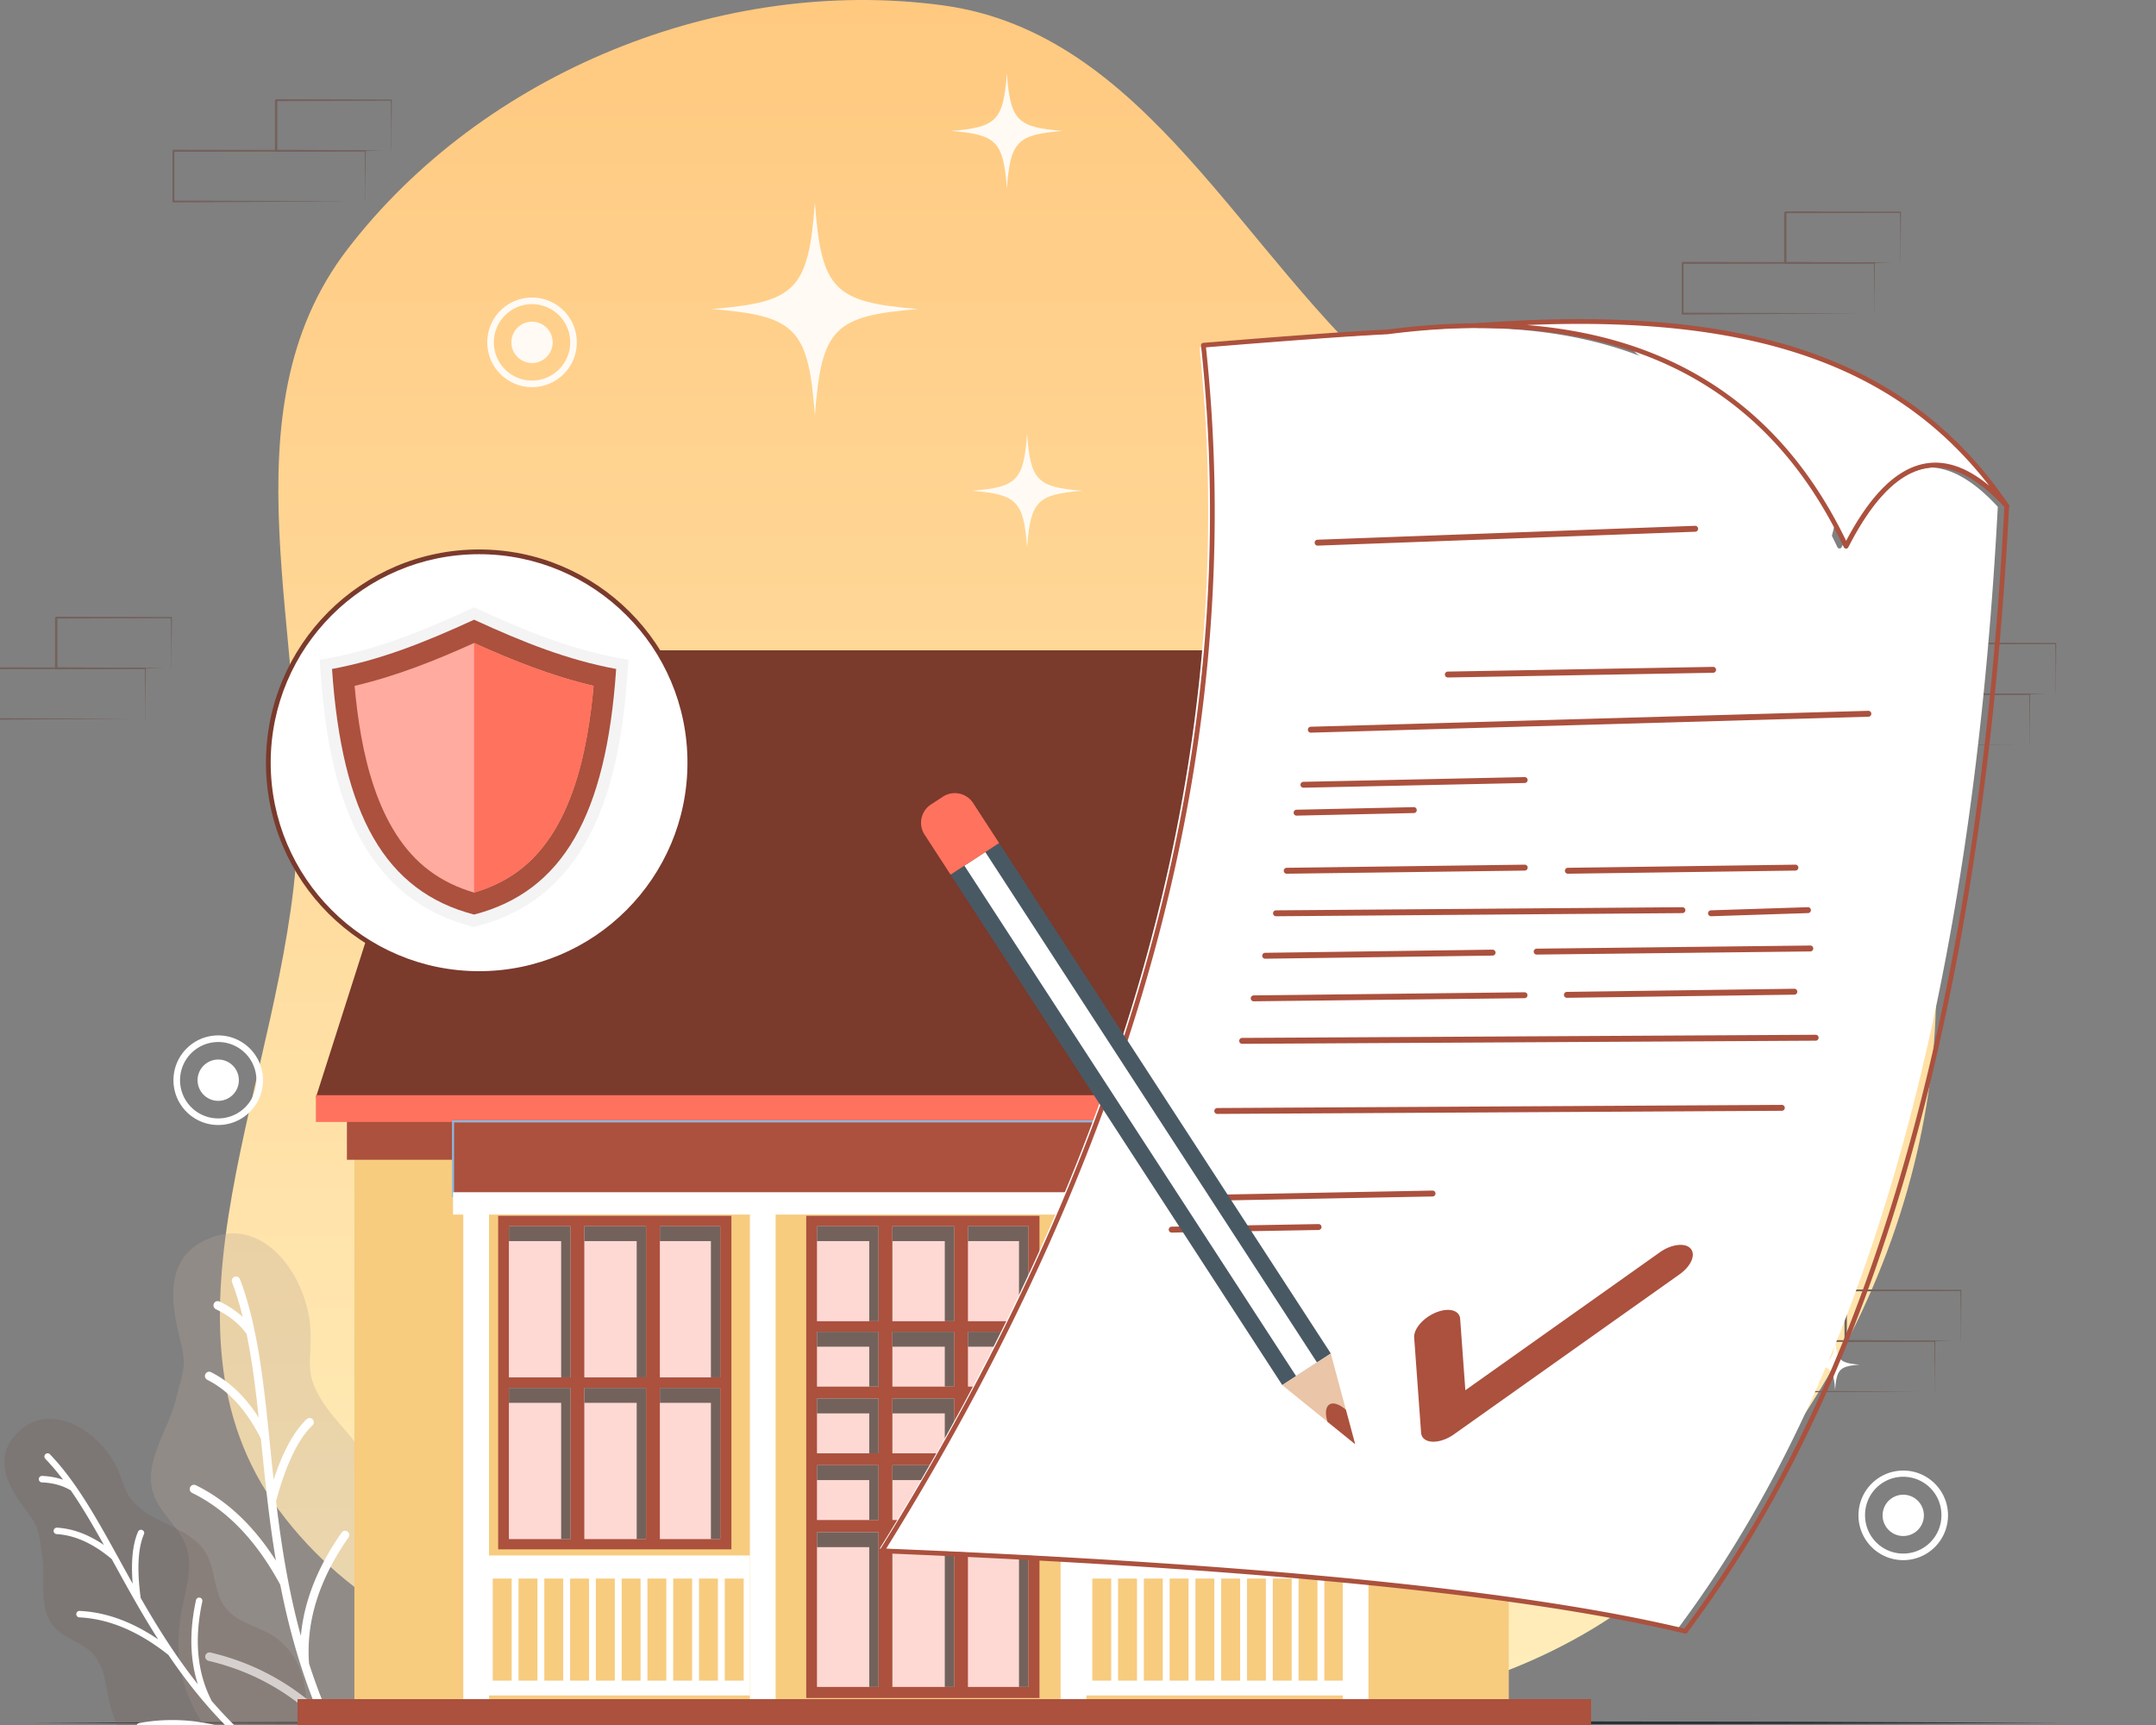 <svg width="500" height="400" fill="none" xmlns="http://www.w3.org/2000/svg"><rect width="100%" height="100%" fill="#808080" stroke="none"/><g clip-path="url(#a)"><path fill-rule="evenodd" clip-rule="evenodd" d="M68.93 195.939c2.648-47.943-17.608-100.042 11.666-138.167C112.088 16.78 167.343-5.651 218.589 1.229c47.381 6.378 69.14 57.976 105.427 89.15 42.228 36.261 108.72 51.239 121.245 105.56 13.885 60.269-12.096 127.49-58.189 168.696-44.447 39.702-109.006 36.62-168.483 33.969-55.899-2.508-120.672-3.512-153.954-48.516-31.707-42.927 1.432-100.759 4.294-154.149Z" fill="url(#b)"/><g clip-path="url(#c)" fill="#73625C"><path d="M448.68 322.74V319.61c0-2-.05-5-.08-8.63l.14.14-44.52.08c.1-.1-.23.22.22-.23v11.79l-.22-.25 31.68.1 9.35.06h.1l-9.3.06-31.83.22H404v-12c.45-.45.12-.13.23-.23l44.44.09h.14v.14c0 3.71-.06 6.66-.08 8.71v2.86c-.01.07-.03.15-.05.22Z"/><path d="M454.71 310.97a.81.81 0 0 1 0-.22v-2.98c0-2.07 0-5-.09-8.56l.17.16-26.71.07.23-.23v11.75l-.31-.22 19.1.11 5.57.06h2.04c-.16.01-.33.01-.49 0h-1.46l-5.54.17-19.25.11h-.21v-11.96l.23-.23 26.71.07h.16v.16c0 3.62-.07 6.57-.09 8.65v2.33c0 .25-.03.51-.06.76Z"/></g><g clip-path="url(#d)" fill="#73625C"><path d="M342.68 376.74V373.61c0-2-.05-5-.08-8.63l.14.14-44.52.08c.1-.1-.23.22.22-.23v11.79l-.22-.25 31.68.1 9.35.06h.1l-9.3.06-31.83.22H298v-12c.45-.45.12-.13.23-.23l44.44.09h.14v.14c0 3.71-.06 6.66-.08 8.71v2.86c-.01.07-.03.15-.05.22Z"/><path d="M348.71 364.97a.81.81 0 0 1 0-.22v-2.98c0-2.07 0-5-.09-8.56l.17.16-26.71.07.23-.23v11.75l-.31-.22 19.1.11 5.57.06h2.04c-.16.01-.33.01-.49 0h-1.46l-5.54.17-19.25.11h-.21v-11.96l.23-.23 26.71.07h.16v.16c0 3.62-.07 6.57-.09 8.65v2.33c0 .25-.03.51-.06.76Z"/></g><g clip-path="url(#e)" fill="#73625C"><path d="M175.68 388.74V385.61c0-2-.05-5-.08-8.63l.14.14-44.52.08c.1-.1-.23.22.22-.23v11.79l-.22-.25 31.68.1 9.35.06h.1l-9.3.06-31.83.22H131v-12c.45-.45.12-.13.23-.23l44.44.09h.14v.14c0 3.71-.06 6.66-.08 8.71v2.86c-.01.07-.03.15-.05.22Z"/><path d="M181.71 376.97a.81.81 0 0 1 0-.22v-2.98c0-2.07 0-5-.09-8.56l.17.16-26.71.07.23-.23v11.75l-.31-.22 19.1.11 5.57.06h2.04c-.16.01-.33.01-.49 0h-1.46l-5.54.17-19.25.11h-.21v-11.96l.23-.23 26.71.07h.16v.16c0 3.62-.07 6.57-.09 8.65v2.33c0 .25-.03.51-.06.76Z"/></g><g clip-path="url(#f)" fill="#73625C"><path d="M33.68 166.74V163.61c0-2-.05-5-.08-8.63l.14.14-44.52.08c.1-.1-.23.22.22-.23v11.79l-.22-.25 31.68.1 9.35.06h.1l-9.3.06-31.83.22H-11v-12c.45-.45.12-.13.23-.23l44.44.09h.14v.14c0 3.71-.06 6.66-.08 8.71v2.86c-.01.07-.03.15-.05.22Z"/><path d="M39.71 154.97a.81.81 0 0 1 0-.22v-2.98c0-2.07 0-5-.09-8.56l.17.16-26.71.07.23-.23v11.75l-.31-.22 19.1.11 5.57.06h2.04c-.16.01-.33.01-.49 0h-1.46l-5.54.17-19.25.11h-.21v-11.96l.23-.23 26.71.07h.16v.16c0 3.62-.07 6.57-.09 8.65v2.33c0 .25-.03.51-.06.76Z"/></g><g clip-path="url(#g)" fill="#73625C"><path d="M470.68 172.74V169.61c0-2-.05-5-.08-8.63l.14.14-44.52.08c.1-.1-.23.22.22-.23v11.79l-.22-.25 31.68.1 9.35.06h.1l-9.3.06-31.83.22H426v-12c.45-.45.12-.13.23-.23l44.44.09h.14v.14c0 3.71-.06 6.66-.08 8.71v2.86c-.01.07-.03.15-.05.22Z"/><path d="M476.71 160.97a.81.81 0 0 1 0-.22v-2.98c0-2.07 0-5-.09-8.56l.17.16-26.71.07.23-.23v11.75l-.31-.22 19.1.11 5.57.06h2.04c-.16.01-.33.01-.49 0h-1.46l-5.54.17-19.25.11h-.21v-11.96l.23-.23 26.71.07h.16v.16c0 3.62-.07 6.57-.09 8.65v2.33c0 .25-.03.51-.06.76Z"/></g><g clip-path="url(#h)" fill="#73625C"><path d="M124.68 160.74V157.61c0-2-.05-5-.08-8.63l.14.14-44.52.08c.1-.1-.23.22.22-.23v11.79l-.22-.25 31.68.1 9.35.06h.1l-9.3.06-31.83.22H80v-12c.45-.45.12-.13.23-.23l44.44.09h.14v.14c0 3.71-.06 6.66-.08 8.71v2.86c-.01.07-.03.15-.05.22Z"/><path d="M130.71 148.97a.81.81 0 0 1 0-.22v-2.98c0-2.07 0-5-.09-8.56l.17.16-26.71.07.23-.23v11.75l-.31-.22 19.1.11 5.57.06h2.04c-.16.01-.33.01-.49 0h-1.46l-5.54.17-19.25.11h-.21v-11.96l.23-.23 26.71.07h.16v.16c0 3.62-.07 6.57-.09 8.65v2.33c0 .25-.03.51-.06.76Z"/></g><g clip-path="url(#i)" fill="#73625C"><path d="M84.68 46.74V43.61c0-2-.05-5-.08-8.63l.14.14-44.52.08c.1-.1-.23.22.22-.23v11.79l-.22-.25 31.68.1 9.35.06h.1l-9.3.06-31.83.22H40v-12c.45-.45.12-.13.23-.23l44.44.09h.14v.14c0 3.71-.06 6.66-.08 8.71v2.86c-.01.07-.03.15-.05.22Z"/><path d="M90.71 34.97a.81.81 0 0 1 0-.22v-2.98c0-2.07 0-5-.09-8.56l.17.16-26.71.07.23-.23v11.75l-.31-.22 19.1.11 5.57.06h2.04c-.16.01-.33.01-.49 0h-1.46l-5.54.17-19.25.11h-.21V23.23l.23-.23 26.71.07h.16v.16c0 3.62-.07 6.57-.09 8.65v2.33c0 .25-.03.51-.06.76Z"/></g><g clip-path="url(#j)" fill="#73625C"><path d="M434.68 72.74V69.61c0-2-.05-5-.08-8.63l.14.14-44.52.08c.1-.1-.23.22.22-.23v11.79l-.22-.25 31.68.1 9.35.06h.1l-9.3.06-31.83.22H390v-12c.45-.45.12-.13.23-.23l44.44.09h.14v.14c0 3.71-.06 6.66-.08 8.71v2.86c-.01.07-.03.15-.05.22Z"/><path d="M440.71 60.97a.81.81 0 0 1 0-.22v-2.98c0-2.07 0-5-.09-8.56l.17.16-26.71.07.23-.23v11.75l-.31-.22 19.1.11 5.57.06h2.04c-.16.01-.33.01-.49 0h-1.46l-5.54.17-19.25.11h-.21V49.23l.23-.23 26.71.07h.16v.16c0 3.62-.07 6.57-.09 8.65v2.33c0 .25-.03.51-.06.76Z"/></g><path d="m7 399.505 58.875-.252 58.875-.091L242.5 399l117.75.162 58.875.091 58.875.252-58.875.242-58.875.091L242.5 400l-117.75-.162-58.875-.091L7 399.505Z" fill="#263238"/><g clip-path="url(#k)"><path fill-rule="evenodd" clip-rule="evenodd" d="M94.622 373.776c-3.193-4.023-7.684-7.345-9.003-12.32-1.555-5.872 1.869-12.053 1.021-18.068-1.067-7.574-8.314-12.479-12.25-19.025-3.853-6.409-2.046-8.567-2.397-16.044-.53-11.274-9.714-25.502-21.956-21.686-12.43 3.88-10.4 15.507-8.21 24.252 1.558 6.23.54 7.126-.973 13.367-1.828 7.536-7.727 14.824-5.26 22.177 1.523 4.547 5.955 7.615 7.555 12.134 1.816 5.122-.38 10.677-1.228 16.047-1.785 11.306.775 20.712 8.94 30.048A31.88 31.88 0 0 0 53.594 407c11.435-.65 24.3-1.249 38.405-1.786l.105-.111c7.47-8.208 9.697-22.29 2.522-31.327h-.005Z" fill="#B8A697" style="mix-blend-mode:multiply" opacity=".3"/><path fill-rule="evenodd" clip-rule="evenodd" d="M55.65 296.637a.976.976 0 0 0-1.264-.571.995.995 0 0 0-.563 1.28c.967 2.565 1.78 5.249 2.477 8.043-.28-.257-.57-.506-.869-.75-1.33-1.083-2.838-2.028-4.527-2.838a.976.976 0 0 0-1.301.474 1.001 1.001 0 0 0 .467 1.319c1.55.742 2.93 1.606 4.14 2.589a16.759 16.759 0 0 1 2.98 3.125c1.25 6.053 2.069 12.563 2.806 19.425a35.184 35.184 0 0 0-3.632-4.807c-2.234-2.464-4.711-4.376-7.424-5.741a.972.972 0 0 0-1.31.447 1 1 0 0 0 .441 1.327c2.488 1.251 4.773 3.022 6.853 5.313 2.066 2.278 3.926 5.064 5.583 8.355l.19 1.863c.416 4.092.844 8.284 1.349 12.571 0 .04.005.081.013.122.53 4.479 1.144 9.05 1.925 13.702-2.114-3.309-4.391-6.236-6.826-8.779-3.573-3.726-7.491-6.63-11.754-8.712a.976.976 0 0 0-1.307.466.996.996 0 0 0 .46 1.324c4.054 1.98 7.785 4.747 11.195 8.306 3.4 3.545 6.484 7.88 9.247 12.996 1.203 6.158 2.74 12.435 4.779 18.778l.007.024c1 3.114 2.12 6.239 3.384 9.378a57.25 57.25 0 0 0-9.437-6.681c-4.634-2.616-9.615-4.547-14.934-5.795a.979.979 0 0 0-1.176.742.993.993 0 0 0 .733 1.191c5.152 1.211 9.963 3.074 14.429 5.595 4.417 2.492 8.509 5.63 12.274 9.416A132.06 132.06 0 0 0 77.843 406l2.154-.092c-3.469-6.751-6.17-13.484-8.32-20.145-.365-4.84.198-9.676 1.698-14.508 1.52-4.904 4.003-9.814 7.445-14.734a1 1 0 0 0-.232-1.381.969.969 0 0 0-1.363.235c-3.557 5.083-6.13 10.18-7.71 15.282a42.149 42.149 0 0 0-1.743 8.693c-2.934-10.746-4.562-21.25-5.754-31.273 1.15-4.249 2.432-7.845 3.849-10.786 1.41-2.928 2.942-5.186 4.594-6.768a1.001 1.001 0 0 0 .04-1.4.97.97 0 0 0-1.382-.038c-1.83 1.752-3.504 4.203-5.013 7.339-.941 1.953-1.826 4.184-2.652 6.692a974.629 974.629 0 0 1-.812-7.829l-.203-1.999a.772.772 0 0 0-.01-.111c-1.393-13.622-2.799-26.019-6.773-36.548l-.005.008Z" fill="#fff"/><path fill-rule="evenodd" clip-rule="evenodd" d="M62.348 378.746c-3.447-1.846-7.605-2.821-10.013-5.887-2.848-3.623-2.27-8.936-4.663-12.869-3.005-4.949-9.576-6.205-14.295-9.586-4.622-3.311-3.99-5.347-6.466-10.444-3.732-7.684-14.44-14.847-21.93-8.546-7.603 6.398-2.71 13.88 1.437 19.314 2.953 3.866 2.5 4.795 3.295 9.585.955 5.787-1.03 12.608 2.894 16.989 2.43 2.707 6.463 3.523 8.94 6.188 2.803 3.022 2.91 7.54 3.913 11.525 1.329 5.294 3.653 9.547 7.323 12.985 9.91-.744 21.556-1.439 34.702-2.074a19.28 19.28 0 0 0 2.414-4.642c2.82-7.931.195-18.392-7.551-22.538Z" fill="#73625C" style="mix-blend-mode:multiply" opacity=".3"/><path fill-rule="evenodd" clip-rule="evenodd" d="M11.585 337.23a.743.743 0 0 0-1.056-.019.75.75 0 0 0-.02 1.058 54.336 54.336 0 0 1 4.113 4.854 16.097 16.097 0 0 0-.83-.259 17.35 17.35 0 0 0-4.018-.62.745.745 0 0 0-.773.722.748.748 0 0 0 .717.78c1.306.048 2.53.238 3.67.557 1.078.306 2.083.733 3.015 1.283 2.665 3.837 5.155 8.126 7.699 12.68a26.795 26.795 0 0 0-3.967-2.257c-2.298-1.044-4.6-1.632-6.906-1.767a.75.75 0 0 0-.79.706.747.747 0 0 0 .7.788c2.116.124 4.245.671 6.38 1.642 2.123.966 4.251 2.346 6.383 4.14l.684 1.242c1.499 2.723 3.035 5.515 4.654 8.343.016.027.03.057.049.084a217.735 217.735 0 0 0 5.386 8.956c-2.46-1.666-4.92-3.022-7.38-4.061-3.609-1.521-7.217-2.365-10.822-2.536a.747.747 0 0 0-.78.717c-.018.414.3.764.712.782 3.433.163 6.869.969 10.313 2.422 3.436 1.448 6.877 3.54 10.326 6.273 2.66 3.926 5.591 7.833 8.89 11.638l.01.016a106.334 106.334 0 0 0 5.142 5.515 43.031 43.031 0 0 0-8.596-1.818c-4.026-.431-8.092-.285-12.199.443a.75.75 0 0 0 .256 1.478c3.975-.701 7.904-.85 11.784-.436 3.837.411 7.64 1.369 11.396 2.874a99.424 99.424 0 0 0 4.047 3.55l2.226-.116c-4.888-3.921-9.13-8.105-12.886-12.426-1.681-3.255-2.714-6.795-3.083-10.605-.377-3.869-.083-8.034.887-12.49a.752.752 0 0 0-.572-.893.75.75 0 0 0-.889.573c-1.002 4.606-1.304 8.925-.913 12.948.223 2.29.67 4.481 1.342 6.576-5.23-6.6-9.47-13.422-13.264-20.043-.441-3.301-.6-6.191-.474-8.659.127-2.463.536-4.492 1.232-6.089a.745.745 0 1 0-1.366-.598c-.769 1.767-1.221 3.975-1.359 6.611-.083 1.643-.048 3.458.113 5.45-.983-1.756-1.94-3.496-2.88-5.204l-.733-1.331c-.01-.027-.027-.049-.04-.073-4.994-9.062-9.637-17.27-15.533-23.407l.003.006ZM209.564 315.84c.863 11.872 2.617 13.512 13.933 14.427-11.316.911-13.067 2.551-13.933 14.426-.865-11.877-2.616-13.515-13.932-14.426 11.319-.917 13.067-2.555 13.932-14.427Zm-46.005 31.316c.462 6.341 1.396 7.215 7.437 7.704-6.041.488-6.975 1.36-7.437 7.7-.46-6.34-1.397-7.212-7.441-7.7 6.044-.489 6.978-1.363 7.441-7.704Zm20.148-48.791c.468 6.42 1.414 7.306 7.535 7.8-6.119.495-7.067 1.38-7.535 7.801-.469-6.421-1.414-7.306-7.535-7.801 6.118-.494 7.066-1.38 7.535-7.8ZM390.36 286.567c-.663 9.092-2.006 10.346-10.669 11.046 8.663.7 10.006 1.952 10.669 11.044.659-9.092 2.002-10.347 10.668-11.044-8.666-.703-10.006-1.954-10.668-11.046Zm35.223 23.976c-.354 4.854-1.071 5.526-5.695 5.897 4.627.375 5.341 1.046 5.695 5.898.351-4.855 1.068-5.523 5.695-5.898-4.627-.371-5.344-1.043-5.695-5.897Zm-15.427-37.357c-.357 4.917-1.082 5.595-5.767 5.975 4.685.377 5.41 1.054 5.767 5.969.357-4.915 1.086-5.592 5.77-5.969-4.684-.38-5.413-1.058-5.77-5.975Z" fill="#fff"/><path opacity=".9" fill-rule="evenodd" clip-rule="evenodd" d="M188.983 46.941c-1.486 20.347-4.498 23.155-23.983 24.722 19.485 1.567 22.497 4.375 23.983 24.722 1.494-20.347 4.506-23.156 23.991-24.722-19.485-1.567-22.497-4.375-23.991-24.722Zm49.209 53.664c-.793 10.863-2.403 12.362-12.805 13.195 10.402.837 12.012 2.336 12.805 13.2.796-10.864 2.406-12.363 12.808-13.2-10.402-.833-12.012-2.336-12.808-13.195ZM233.504 17c-.805 11.002-2.435 12.521-12.972 13.366 10.533.845 12.167 2.364 12.972 13.367.804-11.003 2.434-12.522 12.971-13.367-10.537-.845-12.167-2.364-12.971-13.366Z" fill="#fff"/><path d="M349.906 248.178H82.189v146.867h267.717V248.178Z" fill="#F7CC7F"/><path d="M348.172 246.65H80.452v22.282h267.72V246.65Z" fill="#AB513E"/><path fill-rule="evenodd" clip-rule="evenodd" d="M73.257 254.471H355.66l-36.852-103.673H106.361L73.257 254.471Z" fill="#7A3A2C"/><path d="M355.661 253.956H73.257v6.209h282.404v-6.209Z" fill="#FF725E"/><path d="M310.821 281.927h-54.094v77.339h54.094v-77.339Z" fill="#88B9E3"/><path d="M308.233 284.335h-14.004v35.057h14.004v-35.057ZM291.022 284.335h-14.313v35.057h14.313v-35.057ZM273.498 284.335H259.22v35.057h14.278v-35.057ZM308.233 321.835h-14.004v35.057h14.004v-35.057ZM291.022 321.835h-14.313v35.057h14.313v-35.057ZM273.498 321.835H259.22v35.057h14.278v-35.057Z" fill="#FED9D4"/><path fill-rule="evenodd" clip-rule="evenodd" d="M306.068 287.793h-11.839v-3.458h14.004v35.057h-2.165v-31.599ZM288.857 287.793h-12.148v-3.458h14.313v35.057h-2.165v-31.599ZM271.336 287.793H259.22v-3.458h14.278v35.057h-2.162v-31.599ZM306.068 325.295h-11.839v-3.46h14.004v35.057h-2.165v-31.597ZM288.857 325.295h-12.148v-3.46h14.313v35.057h-2.165v-31.597ZM271.336 325.295H259.22v-3.46h14.278v35.057h-2.162v-31.597Z" fill="#495963"/><path d="M319.672 260.042H105.064v17.279h214.608v-17.279Z" fill="#AB513E"/><path d="M319.907 277.555H104.831v-17.744h215.076v17.744Zm-214.608-.466h214.139v-16.815H105.299v16.815Z" fill="#88B9E3"/><path d="M319.673 276.458H105.065v5.183h214.608v-5.183Z" fill="#fff"/><path d="M241.068 281.927h-54.094v111.816h54.094V281.927Z" fill="#AB513E"/><path d="M238.478 284.335h-14.001v22.036h14.001v-22.036ZM221.265 284.335h-14.309v22.036h14.309v-22.036ZM203.746 284.335h-14.279v22.036h14.279v-22.036ZM238.478 308.817h-14.001v12.721h14.001v-12.721ZM221.265 308.817h-14.309v12.721h14.309v-12.721ZM203.746 308.817h-14.279v12.721h14.279v-12.721Z" fill="#FED9D4"/><path fill-rule="evenodd" clip-rule="evenodd" d="M236.319 287.793h-11.842v-3.458h14.001v22.036h-2.159v-18.578ZM219.106 287.793h-12.15v-3.458h14.309v22.036h-2.159v-18.578ZM201.586 287.793h-12.119v-3.458h14.279v22.036h-2.16v-18.578ZM236.319 312.277h-11.842v-3.46h14.001v12.718h-2.159v-9.258ZM219.106 312.277h-12.15v-3.46h14.309v12.718h-2.159v-9.258ZM201.586 312.277h-12.119v-3.46h14.279v12.718h-2.16v-9.258Z" fill="#73625C"/><path d="M238.478 324.284h-14.001v12.718h14.001v-12.718ZM221.265 324.284h-14.309v12.718h14.309v-12.718ZM203.746 324.284h-14.279v12.718h14.279v-12.718Z" fill="#FED9D4"/><path fill-rule="evenodd" clip-rule="evenodd" d="M236.319 327.744h-11.842v-3.46h14.001v12.718h-2.159v-9.258ZM219.106 327.744h-12.15v-3.46h14.309v12.718h-2.159v-9.258ZM201.586 327.744h-12.119v-3.46h14.279v12.718h-2.16v-9.258Z" fill="#73625C"/><path d="M238.478 339.75h-14.001v12.718h14.001V339.75ZM221.265 339.75h-14.309v12.718h14.309V339.75ZM203.746 339.75h-14.279v12.718h14.279V339.75Z" fill="#FED9D4"/><path fill-rule="evenodd" clip-rule="evenodd" d="M236.319 343.211h-11.842v-3.461h14.001v12.718h-2.159v-9.257ZM219.106 343.211h-12.15v-3.461h14.309v12.718h-2.159v-9.257ZM201.586 343.211h-12.119v-3.461h14.279v12.718h-2.16v-9.257Z" fill="#73625C"/><path d="M238.478 355.3h-14.001v35.874h14.001V355.3ZM221.265 355.3h-14.309v35.874h14.309V355.3ZM203.746 355.3h-14.279v35.874h14.279V355.3Z" fill="#FED9D4"/><path fill-rule="evenodd" clip-rule="evenodd" d="M236.319 358.76h-11.842v-3.46h14.001v35.874h-2.159V358.76ZM219.106 358.76h-12.15v-3.46h14.309v35.874h-2.159V358.76ZM201.586 358.76h-12.119v-3.46h14.279v35.874h-2.16V358.76Z" fill="#73625C"/><path d="M169.622 281.927h-54.095v77.339h54.095v-77.339Z" fill="#AB513E"/><path d="M167.032 284.335h-14.005v35.057h14.005v-35.057ZM149.82 284.335h-14.313v35.057h14.313v-35.057ZM132.299 284.335h-14.281v35.057h14.281v-35.057ZM167.032 321.835h-14.005v35.057h14.005v-35.057ZM149.82 321.835h-14.313v35.057h14.313v-35.057ZM132.299 321.835h-14.281v35.057h14.281v-35.057Z" fill="#FED9D4"/><path fill-rule="evenodd" clip-rule="evenodd" d="M164.867 287.793h-11.84v-3.458h14.005v35.057h-2.165v-31.599ZM147.655 287.793h-12.148v-3.458h14.313v35.057h-2.165v-31.599ZM130.137 287.793h-12.119v-3.458h14.281v35.057h-2.162v-31.599ZM164.867 325.295h-11.84v-3.46h14.005v35.057h-2.165v-31.597ZM147.655 325.295h-12.148v-3.46h14.313v35.057h-2.165v-31.597ZM130.137 325.295h-12.119v-3.46h14.281v35.057h-2.162v-31.597Z" fill="#73625C"/><path d="M317.365 279.498h-5.967V395.48h5.967V279.498ZM251.937 278.432h-5.967v115.976h5.967V278.432ZM179.879 278.432h-5.967v115.976h5.967V278.432ZM113.408 278.432h-5.967v115.976h5.967V278.432Z" fill="#fff"/><path fill-rule="evenodd" clip-rule="evenodd" d="M253.319 389.711h4.384v-23.673h-4.384v23.673Zm5.978 0h4.385v-23.673h-4.385v23.673Zm5.978 0h4.385v-23.673h-4.385v23.673Zm5.979 0h4.384v-23.673h-4.384v23.673Zm5.978 0h4.387v-23.673h-4.387v23.673Zm5.978 0h4.387v-23.673h-4.387v23.673Zm5.981 0h4.384v-23.673h-4.384v23.673Zm5.978 0h4.384v-23.673h-4.384v23.673Zm5.978 0h4.385v-23.673h-4.385v23.673Zm5.978 0h4.385v-23.673h-4.385v23.673Zm5.838-29.019v32.456h-61.515v-32.456h61.515ZM114.276 389.711h4.385v-23.673h-4.385v23.673Zm5.978 0h4.385v-23.673h-4.385v23.673Zm5.979 0h4.384v-23.673h-4.384v23.673Zm5.978 0h4.384v-23.673h-4.384v23.673Zm5.978 0h4.384v-23.673h-4.384v23.673Zm5.981 0h4.381v-23.673h-4.381v23.673Zm5.975 0h4.384v-23.673h-4.384v23.673Zm5.981 0h4.387v-23.673h-4.387v23.673Zm5.978 0h4.387v-23.673h-4.387v23.673Zm5.978 0h4.385v-23.673h-4.385v23.673Zm5.841-29.019v32.456h-61.515v-32.456h61.515Z" fill="#fff"/><path d="M369 394H69v6h300v-6Z" fill="#AB513E"/><path fill-rule="evenodd" clip-rule="evenodd" d="M208.538 351.7a612.28 612.28 0 0 1-4.538 7.405c43.24 1.765 80.28 4.195 111.116 7.278 30.88 3.09 55.55 6.842 74.009 11.253 6.052-8.086 11.742-16.732 17.07-25.936 13.729-23.729 25.049-51.183 33.952-82.366 12.394-43.395 20.115-94 23.163-151.811-6.735-7.329-13.084-10.252-19.034-8.762-6.052 1.515-11.779 7.558-17.182 18.128a.55.55 0 0 1-.983-.013c-9.35-19.808-22.821-33.826-40.422-42.05-17.621-8.234-39.402-10.678-65.329-7.325h-.04c-3.984.193-9.542.548-16.685 1.065-6.964.504-15.459 1.166-25.467 1.984 4.825 45.349 1.04 91.262-11.343 137.726-11.722 43.98-31.154 88.453-58.287 133.427v-.003Z" fill="#fff"/><path fill-rule="evenodd" clip-rule="evenodd" d="M321.834 77.502c-3.98.189-9.546.54-16.685 1.058a2801.46 2801.46 0 0 0-25.467 1.984c4.821 45.348 1.04 91.262-11.343 137.726-12.367 46.39-33.307 93.334-62.822 140.832 43.237 1.765 80.281 4.195 111.117 7.278 30.88 3.09 55.549 6.842 74.009 11.253 21.652-28.918 38.661-65.022 51.025-108.302 12.394-43.395 20.118-94 23.162-151.811-6.734-7.329-13.079-10.252-19.033-8.762-6.048 1.515-11.779 7.558-17.179 18.128a.549.549 0 0 1-.983-.013c-9.346-19.808-22.821-33.826-40.422-42.05-17.621-8.234-39.402-10.678-65.328-7.325h-.044l-.007.004Zm-16.763-.034c7.099-.514 12.668-.869 16.699-1.058 26.126-3.374 48.092-.9 65.902 7.423 17.544 8.197 31.033 22.059 40.473 41.579 5.41-10.265 11.205-16.17 17.382-17.715 6.423-1.606 13.177 1.48 20.266 9.255a.555.555 0 0 1 .142.399c-3.044 58.001-10.785 108.761-23.213 152.284-12.441 43.554-29.583 79.871-51.421 108.951a.55.55 0 0 1-.564.203c-18.445-4.438-43.186-8.207-74.211-11.314-31.033-3.106-68.36-5.54-111.965-7.308a.548.548 0 0 1-.473-.838c29.718-47.678 50.782-94.791 63.186-141.33 12.401-46.518 16.152-92.475 11.259-137.86v-.045a.54.54 0 0 1 .497-.591c10.214-.835 18.895-1.515 26.038-2.028l.003-.007Z" fill="#AB513E"/><path fill-rule="evenodd" clip-rule="evenodd" d="M378.001 80.594c25.799 22.654 39.399 44.213 40.804 64.68 2.889-9.197 5.13-17.124 6.728-23.783-10.975-20.453-26.819-34.086-47.532-40.897Z" fill="#fff"/><path fill-rule="evenodd" clip-rule="evenodd" d="M465.384 117.32c-23.639-34.88-62.277-46.363-122.834-41.823 13.08-.071 24.899 1.63 35.452 5.097 20.712 6.811 36.556 20.444 47.531 40.897.895 1.67 1.76 3.387 2.592 5.145 10.954-21.444 23.379-24.547 37.259-9.319v.003Z" fill="#fff"/><path fill-rule="evenodd" clip-rule="evenodd" d="M461.312 112.625c-11.255-14.576-25.602-24.513-43.673-30.476-17.503-5.777-38.503-7.835-63.568-6.78 2.46.199 4.869.466 7.228.807 5.94.855 11.566 2.153 16.867 3.897 10.424 3.428 19.629 8.576 27.606 15.438 7.975 6.862 14.722 15.437 20.24 25.723.45.835.892 1.687 1.328 2.556.27.534.537 1.075.801 1.619 5.41-10.266 11.205-16.171 17.381-17.716 5.055-1.267 10.319.379 15.79 4.932Zm-43.328-31.52c20.287 6.696 35.942 18.344 47.829 35.874a.551.551 0 0 1-.061.747.55.55 0 0 1-.774-.038c-6.792-7.453-13.191-10.431-19.189-8.93-6.045 1.514-11.769 7.548-17.168 18.108a.552.552 0 0 1-.264.267.555.555 0 0 1-.733-.264 108.707 108.707 0 0 0-2.575-5.121c-5.453-10.168-12.12-18.638-19.986-25.406-7.863-6.77-16.946-11.844-27.231-15.227-5.248-1.724-10.809-3.012-16.685-3.857-5.873-.845-12.06-1.25-18.554-1.217a.547.547 0 0 1-.588-.507.545.545 0 0 1 .507-.588c30.346-2.275 55.215-.53 75.472 6.155v.004ZM305.59 126.524a.682.682 0 0 1-.706-.662.684.684 0 0 1 .659-.71l87.558-3.225a.683.683 0 0 1 .707.663.686.686 0 0 1-.659.71l-87.559 3.224ZM335.779 157.098a.687.687 0 0 1-.696-.673.688.688 0 0 1 .672-.696l61.5-1.092a.685.685 0 1 1 .02 1.369l-61.496 1.092ZM304.017 169.892a.686.686 0 0 1-.038-1.372l129.295-3.695a.686.686 0 0 1 .038 1.373l-129.295 3.694ZM302.328 182.656a.684.684 0 1 1-.024-1.366l51.276-1.095a.681.681 0 0 1 .696.669.686.686 0 0 1-.669.7l-51.279 1.092ZM300.682 189.132a.685.685 0 0 1-.024-1.369l27.248-.601a.686.686 0 0 1 .027 1.369l-27.251.601ZM298.411 202.602a.685.685 0 0 1-.017-1.372l55.198-.727a.686.686 0 0 1 .017 1.372l-55.195.727h-.003ZM363.615 202.602a.685.685 0 0 1-.017-1.372l52.766-.727a.686.686 0 0 1 .013 1.372l-52.762.727ZM295.924 212.462a.683.683 0 0 1-.007-1.369l94.249-.726c.378 0 .686.304.689.679 0 .379-.307.69-.682.69l-94.249.73v-.004ZM293.393 222.309a.685.685 0 0 1-.017-1.369l52.766-.73a.69.69 0 0 1 .693.679.694.694 0 0 1-.676.697l-52.766.726v-.003ZM290.754 232.186a.688.688 0 0 1-.689-.679c0-.376.301-.687.679-.69l62.804-.727c.379 0 .69.301.693.68a.686.686 0 0 1-.679.689l-62.808.727ZM288.078 242.046a.686.686 0 0 1-.007-1.372l132.995-.727a.686.686 0 0 1 .01 1.372l-132.995.727h-.003ZM396.825 212.462a.684.684 0 0 1-.706-.666.685.685 0 0 1 .662-.706l22.483-.727a.687.687 0 0 1 .706.663.68.68 0 0 1-.662.706l-22.48.73h-.003ZM356.332 221.349a.686.686 0 0 1-.01-1.369l63.501-.727a.684.684 0 1 1 .01 1.369l-63.501.727ZM363.39 231.375a.686.686 0 0 1-.013-1.373l52.765-.727a.687.687 0 0 1 .017 1.373l-52.765.727h-.004ZM282.304 258.301a.686.686 0 0 1-.689-.683c0-.375.304-.686.682-.686l130.9-.727a.685.685 0 1 1 .007 1.369l-130.9.727ZM275.078 278.538a.687.687 0 0 1-.023-1.372l57.158-1.092a.687.687 0 0 1 .696.673.687.687 0 0 1-.672.696l-57.159 1.095ZM271.738 285.819a.688.688 0 0 1-.696-.676.688.688 0 0 1 .675-.696l34.063-.605a.69.69 0 0 1 .696.676.69.69 0 0 1-.675.696l-34.063.602v.003Z" fill="#AB513E"/><path fill-rule="evenodd" clip-rule="evenodd" d="m336.823 296.258 41.933 3.745c1.774.159 2.277 1.663 1.115 3.35l-27.397 39.835c-1.158 1.684-3.554 2.934-5.328 2.776l-41.933-3.749c-1.774-.159-2.277-1.663-1.118-3.35l27.396-39.835c1.163-1.684 3.558-2.934 5.332-2.772Z" fill="#fff"/><path fill-rule="evenodd" clip-rule="evenodd" d="m337.417 332.432 36.908-26.169 15.209-10.786c2.663-1.883 3.791-4.557 2.528-5.963-1.268-1.41-4.451-1.021-7.11.862l-13.874 9.84-31.248 22.157-1.203-16.536c-.142-2.025-2.642-2.701-5.592-1.501-2.943 1.197-5.217 3.813-5.072 5.838l1.602 22.039c.145 2.028 2.649 2.7 5.595 1.504a10.092 10.092 0 0 0 2.261-1.285h-.004Z" fill="#AB513E"/><path fill-rule="evenodd" clip-rule="evenodd" d="M281.137 289.276s4.453 1.81 4.8 2.255c.347.443.814 2.918.526 3.565-.292.647-2.063 1.311-2.569 1.178-.509-.138-.394-1.314-.797-1.692-.403-.379-.831-.559-1.168-.753-.642-.372-1.79-1.323-1.79-1.323l.998-3.233v.003Z" fill="#F9AF79"/><path d="m231.704 195.487-11.262 7.325 76.927 118.364 11.262-7.324-76.927-118.365Z" fill="#495963"/><path d="m228.498 197.569-4.848 3.154 76.926 118.365 4.849-3.154-76.927-118.365Z" fill="#fff"/><path fill-rule="evenodd" clip-rule="evenodd" d="m297.363 321.191 16.907 13.686-5.643-21.011-11.264 7.325Z" fill="#EAC5A7"/><path fill-rule="evenodd" clip-rule="evenodd" d="m231.71 195.493-6.037-9.288a5.058 5.058 0 0 0-6.978-1.481l-2.803 1.825c-2.326 1.513-2.99 4.654-1.48 6.979l6.034 9.288 11.261-7.323h.003Z" fill="#FF725E"/><path fill-rule="evenodd" clip-rule="evenodd" d="m312.129 326.905 2.141 7.97-6.412-5.193c-.576-1.864-.465-3.419.435-4.007.9-.585 2.368-.054 3.838 1.228l-.002.002Z" fill="#AB513E"/><path fill-rule="evenodd" clip-rule="evenodd" d="M111.103 127.96c26.995 0 48.876 21.89 48.876 48.895 0 27.004-21.881 48.894-48.876 48.894-26.994 0-48.876-21.89-48.876-48.894 0-27.005 21.882-48.895 48.876-48.895Z" fill="#fff"/><path fill-rule="evenodd" clip-rule="evenodd" d="M111.103 127.411c13.65 0 26.007 5.538 34.95 14.481 8.94 8.946 14.475 21.31 14.475 34.962 0 13.653-5.532 26.013-14.475 34.963-8.946 8.946-21.302 14.48-34.95 14.48-13.647 0-26.006-5.534-34.949-14.48-8.943-8.944-14.475-21.31-14.475-34.963 0-13.652 5.532-26.013 14.475-34.962 8.943-8.946 21.305-14.481 34.949-14.481Zm34.173 15.258c-8.746-8.746-20.828-14.158-34.173-14.158-13.344 0-25.429 5.412-34.172 14.158-8.746 8.749-14.155 20.836-14.155 34.185 0 13.35 5.41 25.439 14.155 34.185 8.743 8.75 20.825 14.161 34.172 14.161 13.348 0 25.43-5.411 34.173-14.161 8.743-8.749 14.155-20.835 14.155-34.185 0-13.349-5.412-25.436-14.155-34.185Z" fill="#7A3A2C"/><path fill-rule="evenodd" clip-rule="evenodd" d="M145.582 155.396c-1.683 24.79-7.649 52.263-34.958 59.372l-.677.174-.677-.174c-27.309-7.109-33.275-34.582-34.958-59.372l-.163-2.389 2.354-.44c11.388-2.134 21.83-6.406 32.321-11.224l1.123-.514 1.125.514c10.488 4.818 20.931 9.087 32.322 11.224l2.35.44-.162 2.389Z" fill="#F4F4F4"/><path fill-rule="evenodd" clip-rule="evenodd" d="M142.893 155.124c-11.253-2.111-21.29-6.069-32.947-11.423-11.656 5.351-21.693 9.312-32.947 11.423 2.297 33.86 12.337 51.584 32.947 56.95 20.614-5.366 30.651-23.09 32.947-56.95Z" fill="#AB513E"/><path fill-rule="evenodd" clip-rule="evenodd" d="M137.66 159.039c-9.637-2.257-18.665-5.849-27.714-9.938-9.051 4.089-18.077 7.681-27.714 9.938 1.354 15.061 5.021 33.682 17.392 42.891 3.122 2.329 6.609 3.952 10.319 5.043 3.711-1.091 7.198-2.714 10.323-5.043 12.367-9.209 16.038-27.83 17.392-42.891h.002Z" fill="#FFAB9F"/><path fill-rule="evenodd" clip-rule="evenodd" d="M137.661 159.039c-9.637-2.257-18.666-5.849-27.715-9.938v57.872c3.711-1.091 7.198-2.714 10.323-5.043 12.367-9.209 16.038-27.83 17.392-42.891Z" fill="#FF725E"/><path fill-rule="evenodd" clip-rule="evenodd" d="M432.528 351.386a8.855 8.855 0 1 1 17.709 0c0 4.892-3.965 8.861-8.854 8.861-4.89 0-8.855-3.966-8.855-8.861Zm8.855 10.387c5.732 0 10.382-4.649 10.382-10.387 0-5.737-4.65-10.386-10.382-10.386-5.733 0-10.383 4.652-10.383 10.386 0 5.735 4.65 10.387 10.383 10.387Z" fill="#fff"/><path fill-rule="evenodd" clip-rule="evenodd" d="M441.382 346.601a4.788 4.788 0 1 0 .002 9.576 4.788 4.788 0 0 0-.002-9.576ZM41.755 250.484a8.857 8.857 0 1 1 17.715 0 8.857 8.857 0 1 1-17.715 0Zm8.857 10.384c5.733 0 10.383-4.649 10.383-10.384 0-5.734-4.65-10.389-10.383-10.389-5.732 0-10.385 4.652-10.385 10.389 0 5.738 4.65 10.384 10.385 10.384Z" fill="#fff"/><path fill-rule="evenodd" clip-rule="evenodd" d="M50.61 245.693a4.787 4.787 0 0 0-4.788 4.789 4.787 4.787 0 1 0 9.574 0 4.787 4.787 0 0 0-4.787-4.789Z" fill="#fff"/><g opacity=".9" fill-rule="evenodd" clip-rule="evenodd" fill="#fff"><path d="M114.528 79.386c0-4.891 3.965-8.857 8.854-8.857a8.857 8.857 0 1 1 0 17.715c-4.892 0-8.854-3.966-8.854-8.858Zm8.854 10.39c5.736 0 10.386-4.65 10.386-10.39S129.118 69 123.382 69C117.647 69 113 73.649 113 79.386c0 5.738 4.65 10.39 10.382 10.39Z"/><path d="M123.382 74.598a4.788 4.788 0 0 0-4.787 4.788 4.786 4.786 0 1 0 9.574 0 4.786 4.786 0 0 0-4.787-4.788Z"/></g></g></g><defs><clipPath id="a"><path fill="#fff" d="M0 0h500v400H0z"/></clipPath><clipPath id="c"><path fill="#fff" transform="translate(404 299)" d="M0 0h50.86v23.95H0z"/></clipPath><clipPath id="d"><path fill="#fff" transform="translate(298 353)" d="M0 0h50.86v23.95H0z"/></clipPath><clipPath id="e"><path fill="#fff" transform="translate(131 365)" d="M0 0h50.86v23.95H0z"/></clipPath><clipPath id="f"><path fill="#fff" transform="translate(-11 143)" d="M0 0h50.86v23.95H0z"/></clipPath><clipPath id="g"><path fill="#fff" transform="translate(426 149)" d="M0 0h50.86v23.95H0z"/></clipPath><clipPath id="h"><path fill="#fff" transform="translate(80 137)" d="M0 0h50.86v23.95H0z"/></clipPath><clipPath id="i"><path fill="#fff" transform="translate(40 23)" d="M0 0h50.86v23.95H0z"/></clipPath><clipPath id="j"><path fill="#fff" transform="translate(390 49)" d="M0 0h50.86v23.95H0z"/></clipPath><clipPath id="k"><path fill="#fff" transform="translate(-39.964)" d="M0 0h579.475v400H0z"/></clipPath><linearGradient id="b" x1="250" y1="0" x2="250" y2="400" gradientUnits="userSpaceOnUse"><stop stop-color="#FFC980"/><stop offset="1" stop-color="#FFEEBC"/></linearGradient></defs></svg>
